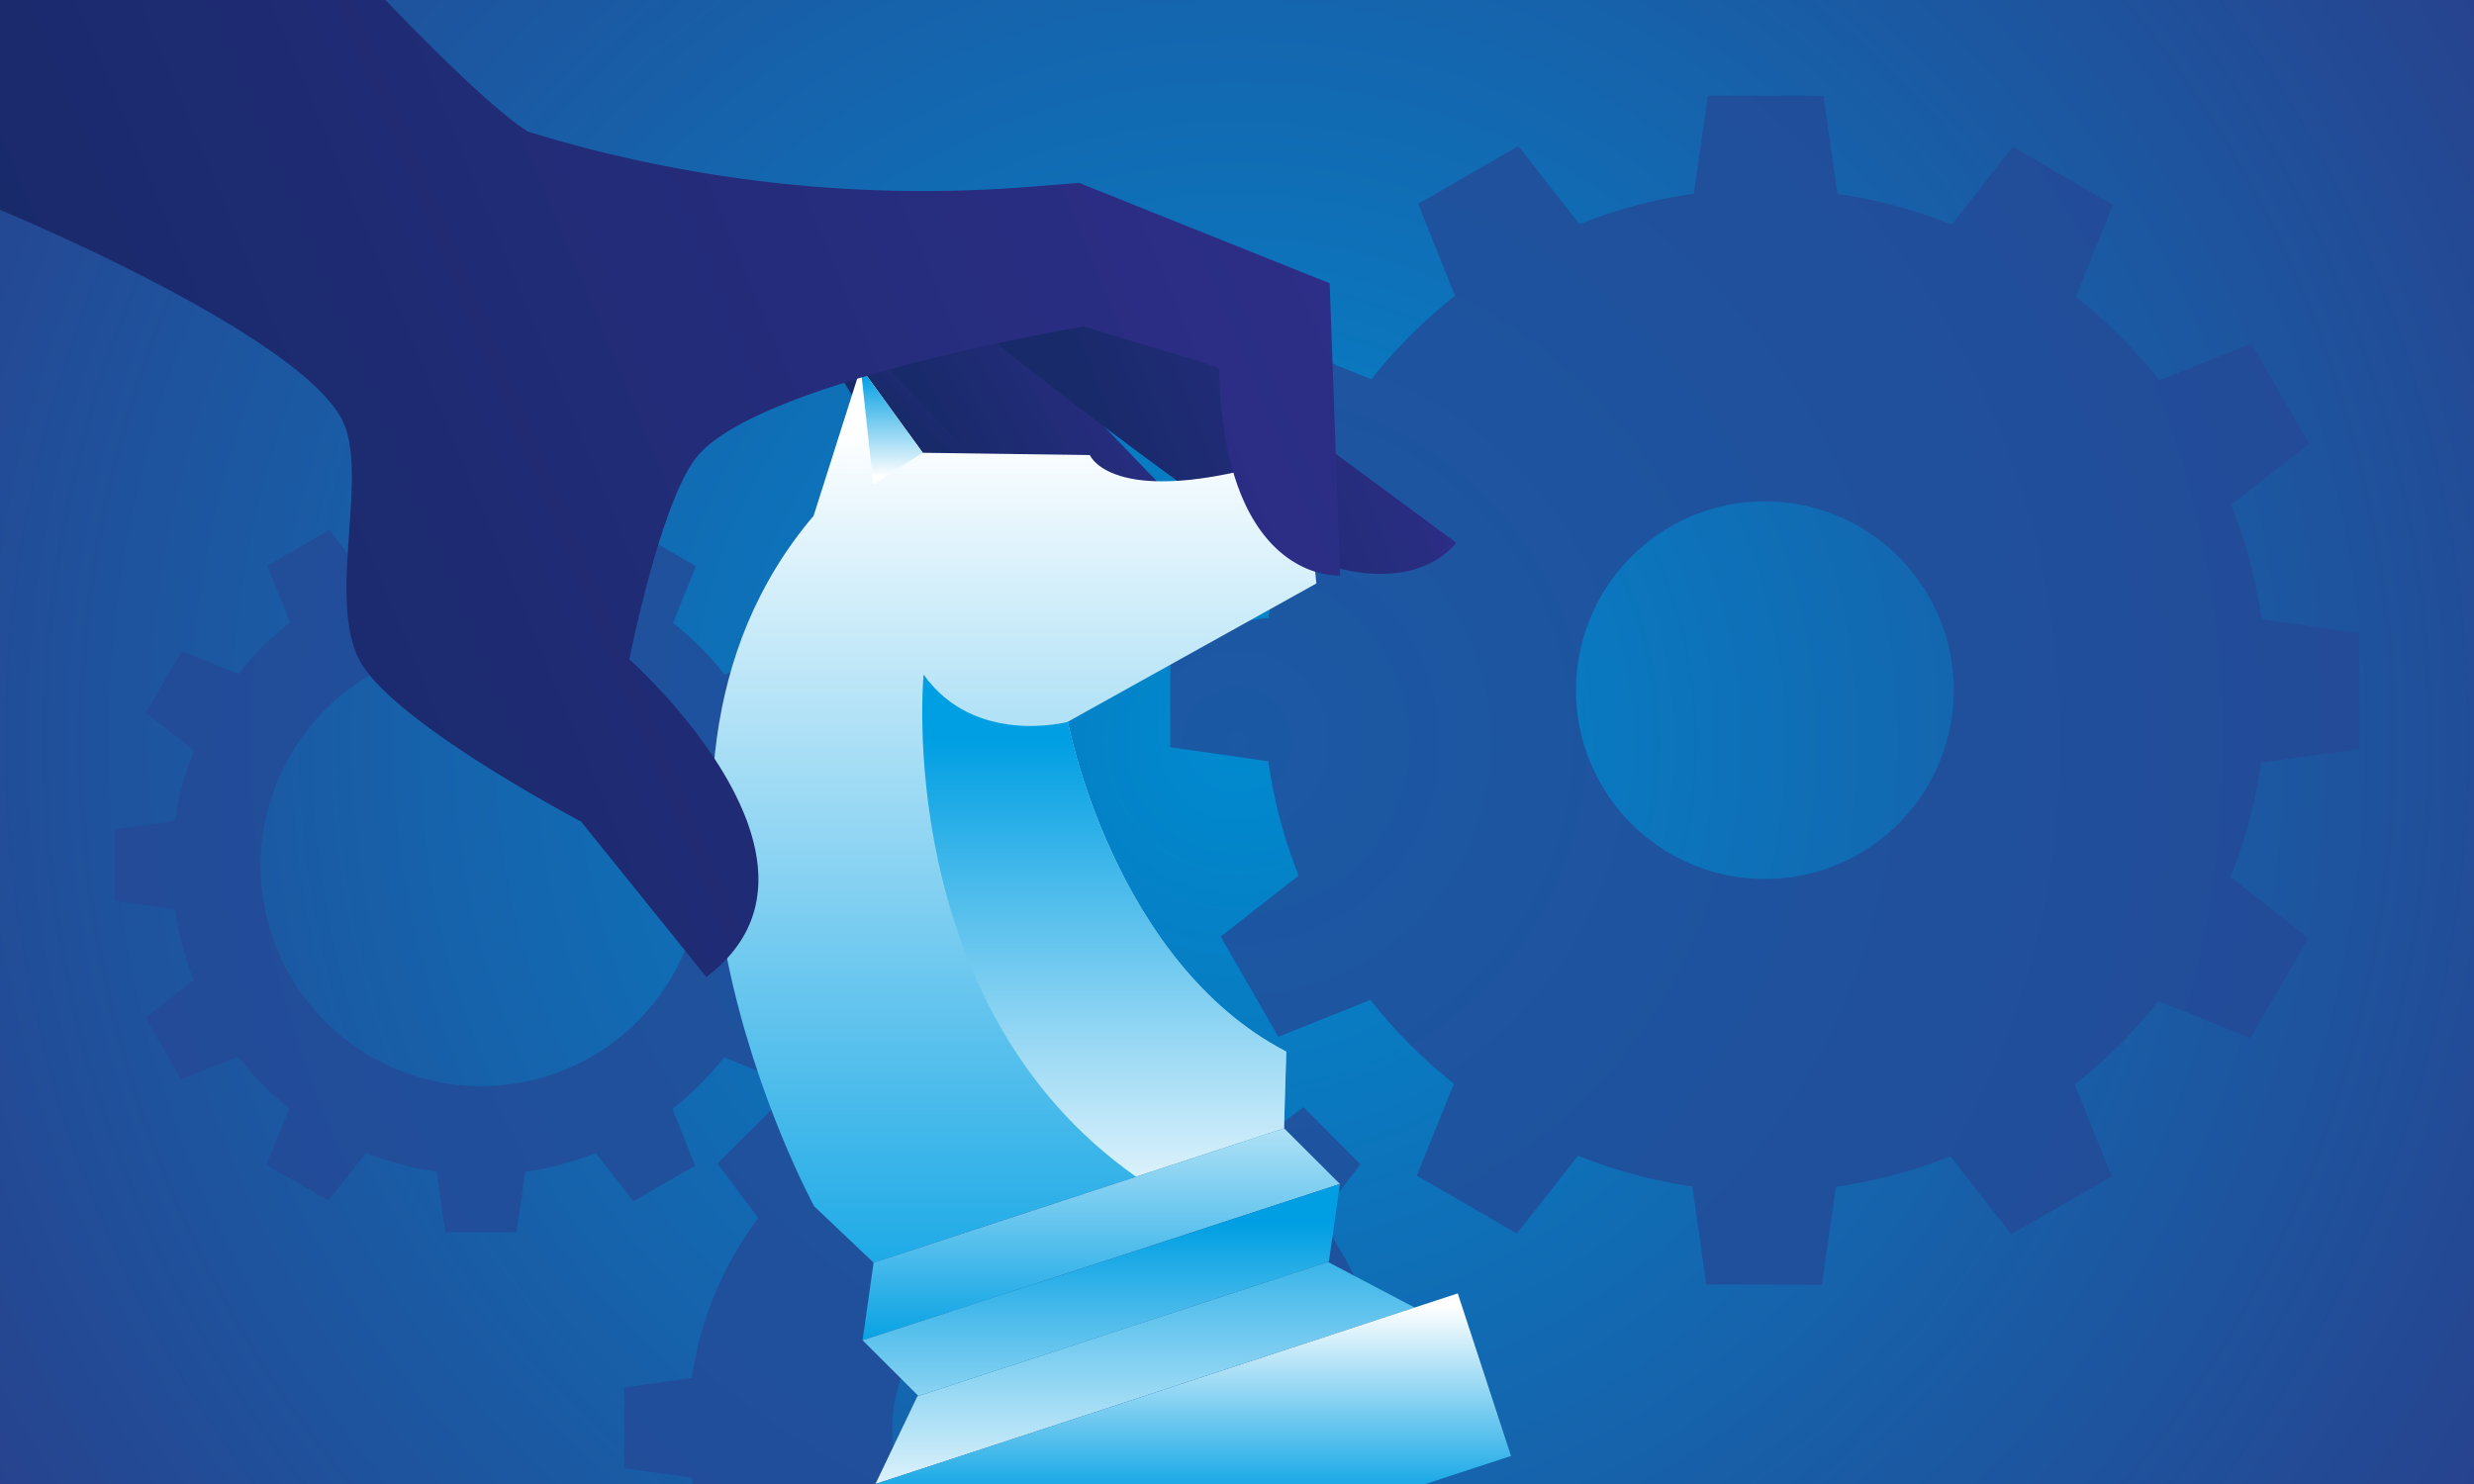 <svg xmlns="http://www.w3.org/2000/svg" xmlns:xlink="http://www.w3.org/1999/xlink" viewBox="0 0 1000 600"><rect x="0" y="0" width="1000" height="600" fill="#333333" stroke="none"/><defs><linearGradient id="linear-gradient" x1="358.06" y1="160.77" x2="387.36" y2="127.69" gradientUnits="userSpaceOnUse"><stop offset="0" stop-color="#192a6b"/><stop offset="1" stop-color="#2d2e87"/></linearGradient><linearGradient id="linear-gradient-2" x1="384.95" y1="176.65" x2="462.71" y2="134.01" xlink:href="#linear-gradient"/><linearGradient id="linear-gradient-3" x1="451.42" y1="182.57" x2="567.34" y2="136.08" xlink:href="#linear-gradient"/><linearGradient id="linear-gradient-4" x1="409.9" y1="555.6" x2="409.9" y2="173.8" gradientUnits="userSpaceOnUse"><stop offset="0" stop-color="#009fe3"/><stop offset="1" stop-color="#fff"/></linearGradient><linearGradient id="linear-gradient-5" x1="445.13" y1="415.25" x2="445.13" y2="546.16" gradientUnits="userSpaceOnUse"><stop offset="0" stop-color="#fff"/><stop offset="1" stop-color="#009fe3"/></linearGradient><linearGradient id="linear-gradient-6" x1="445.13" y1="494.53" x2="445.13" y2="623.37" xlink:href="#linear-gradient-4"/><linearGradient id="linear-gradient-7" x1="462.82" y1="619.43" x2="462.82" y2="478.23" xlink:href="#linear-gradient-5"/><linearGradient id="linear-gradient-8" x1="482.31" y1="608.94" x2="482.31" y2="528.04" xlink:href="#linear-gradient-4"/><linearGradient id="linear-gradient-9" x1="446.37" y1="299.24" x2="446.37" y2="504.75" xlink:href="#linear-gradient-4"/><linearGradient id="linear-gradient-10" x1="360.44" y1="151.41" x2="360.44" y2="192.73" xlink:href="#linear-gradient-4"/><linearGradient id="linear-gradient-11" x1="61.15" y1="231.53" x2="508.45" y2="45.07" xlink:href="#linear-gradient"/><radialGradient id="radial-gradient" cx="500" cy="300" r="624.57" gradientUnits="userSpaceOnUse"><stop offset="0" stop-color="#008acf"/><stop offset="1" stop-color="#2a3e8a"/></radialGradient><style>.cls-3{fill:#244896}</style></defs><g id="Слой_2" data-name="Слой 2"><g id="Слой_1-2" data-name="Слой 1"><path fill="url(#radial-gradient)" d="M0 0h1000v600H0z"/><g opacity=".75"><path class="cls-3" d="M901.81 204.09l31.54-24.65L910 138.92l-37.21 14.9A203.29 203.29 0 00839.06 120l15-37.16-40.44-23.47-24.75 31.46a201.48 201.48 0 00-46.2-12.44l-5.58-39.65-46.75-.06-5.69 39.63a200.72 200.72 0 00-46.24 12.31l-24.65-31.54-40.52 23.31 14.9 37.21a204.05 204.05 0 00-33.86 33.76l-37.17-15-23.43 40.45 31.47 24.74a201.25 201.25 0 00-12.44 46.2l-39.65 5.59-.06 46.74 39.63 5.7a201.79 201.79 0 0012.3 46.22l-31.53 24.67 23.31 40.51 37.21-14.89a203.67 203.67 0 0033.76 33.86l-15 37.16 40.45 23.43 24.75-31.47a201 201 0 0046.2 12.45l5.58 39.64 46.75.07 5.69-39.63a200.72 200.72 0 0046.24-12.31L813 499l40.52-23.32-14.89-37.2a204 204 0 0033.85-33.76l37.17 15 23.43-40.45-31.47-24.74A201.25 201.25 0 00914 308.36l39.65-5.59.07-46.74-39.63-5.7a202 202 0 00-12.28-46.24zm-188.55 151.3a76.34 76.34 0 1176.45-76.23 76.34 76.34 0 01-76.45 76.23zM310.76 303.73l19.45-15.2-14.38-25-22.95 9.19a125.83 125.83 0 00-20.83-20.88l9.26-22.92-24.95-14.46-15.27 19.41a123.84 123.84 0 00-28.49-7.67l-3.45-24.46h-28.83l-3.52 24.44a124 124 0 00-28.51 7.6l-15.21-19.46-25 14.39 9.18 22.94a125.83 125.83 0 00-20.88 20.83l-22.92-9.25L59 288.14l19.42 15.26a124.57 124.57 0 00-7.67 28.5l-24.46 3.44v28.83l24.45 3.52a124.23 124.23 0 007.59 28.52l-19.45 15.2 14.38 25 23-9.19A126.16 126.16 0 00117 448.1l-9.26 22.9 25 14.45L148 466.07a123.56 123.56 0 0028.5 7.67l3.44 24.46h28.84l3.51-24.44a124.25 124.25 0 0028.52-7.6l15.19 19.5 25-14.38-9.19-22.95a126.28 126.28 0 0020.89-20.83l22.92 9.26L330 411.81l-19.41-15.27A124.08 124.08 0 00318.3 368l24.45-3.44v-28.83l-24.44-3.52a124.23 124.23 0 00-7.55-28.48zM194.39 439.15a89.18 89.18 0 1189.31-89 89.18 89.18 0 01-89.31 89zM360.64 577.36A59.15 59.15 0 11474.47 600h85.15c.12-.73.24-1.45.35-2.18l27.3-3.85.05-32.58-27.32-3.92a141 141 0 00-26.7-64.76l16.58-22-23-23.07-22.06 16.51a141 141 0 00-64.68-26.88L436.32 410h-32.58l-3.92 27.29a141 141 0 00-64.76 26.7l-22-16.58-23.07 23 16.51 22.06a140.93 140.93 0 00-26.89 64.68l-27.3 3.84v32.58l27.29 3.92c.12.87.27 1.73.4 2.59h85.1a59 59 0 01-4.46-22.72z"/></g><path d="M295.65 74.85s16.57 34.25 61.55 105.5c45.32 71.77 78.8 48.87 78.8 48.87L358.08 103z" fill="url(#linear-gradient)"/><path d="M311.91 95.1S338.39 129 405.09 197c67.19 68.5 98.67 35.23 98.67 35.23L387.61 111.3z" fill="url(#linear-gradient-2)"/><path d="M376.35 116.59s31.81 28.95 109 84.73c77.78 56.2 103.2 18.09 103.2 18.09L453.7 119.8z" fill="url(#linear-gradient-3)"/><path d="M526.86 183.33c-76.52 25-86.35.65-86.35.65l-67.51-.92-25.09-34.45-19.05 59.95c-92.74 109.1.23 279.15.23 279.15l24 22.79L519 456.18l.92-31c-69.9-36.31-88.32-133.36-88.32-133.36l100.48-55.92z" fill="url(#linear-gradient-4)"/><path fill="url(#linear-gradient-5)" d="M353.11 510.5l-4.46 31.38 192.96-63.18-22.58-22.52-165.92 54.32z"/><path fill="url(#linear-gradient-6)" d="M371.22 564.4l165.92-54.32 4.47-31.38-192.96 63.18 22.57 22.52z"/><path fill="url(#linear-gradient-7)" d="M536.73 510.21L370.8 564.54 353.85 600l217.93-71.35-35.05-18.44z"/><path fill="url(#linear-gradient-8)" d="M589.24 522.94L353.86 600h222.29l34.61-11.33-21.52-65.73z"/><path d="M431.63 291.86s-37.7 10-58.3-19.13c0 0-12.88 133.63 85.82 203L519 456.18l.92-31c-69.87-36.27-88.29-133.32-88.29-133.32z" fill="url(#linear-gradient-9)"/><path fill="url(#linear-gradient-10)" d="M352.99 195.82l19.99-12.76-25.09-34.45 5.1 47.21z"/><path d="M138.46 170.12c10.87 22-6.79 73.46 7.46 97.91 14.57 25 88.94 64.14 88.94 64.14L285.51 395c61.4-46.35-31.13-128.41-31.13-128.41s12.7-64.12 27.39-82C307 153.77 438.16 132 438.16 132l54.55 16.59c1.87 87.8 49 84.09 49 84.09l-4.26-118.16-101.28-40.58-19.78 1.58a543.22 543.22 0 01-203-22.3C201.2 45.51 179.32 24.45 155.75 0H0v84.84s121.05 50.03 138.46 85.28z" fill="url(#linear-gradient-11)"/></g></g></svg>